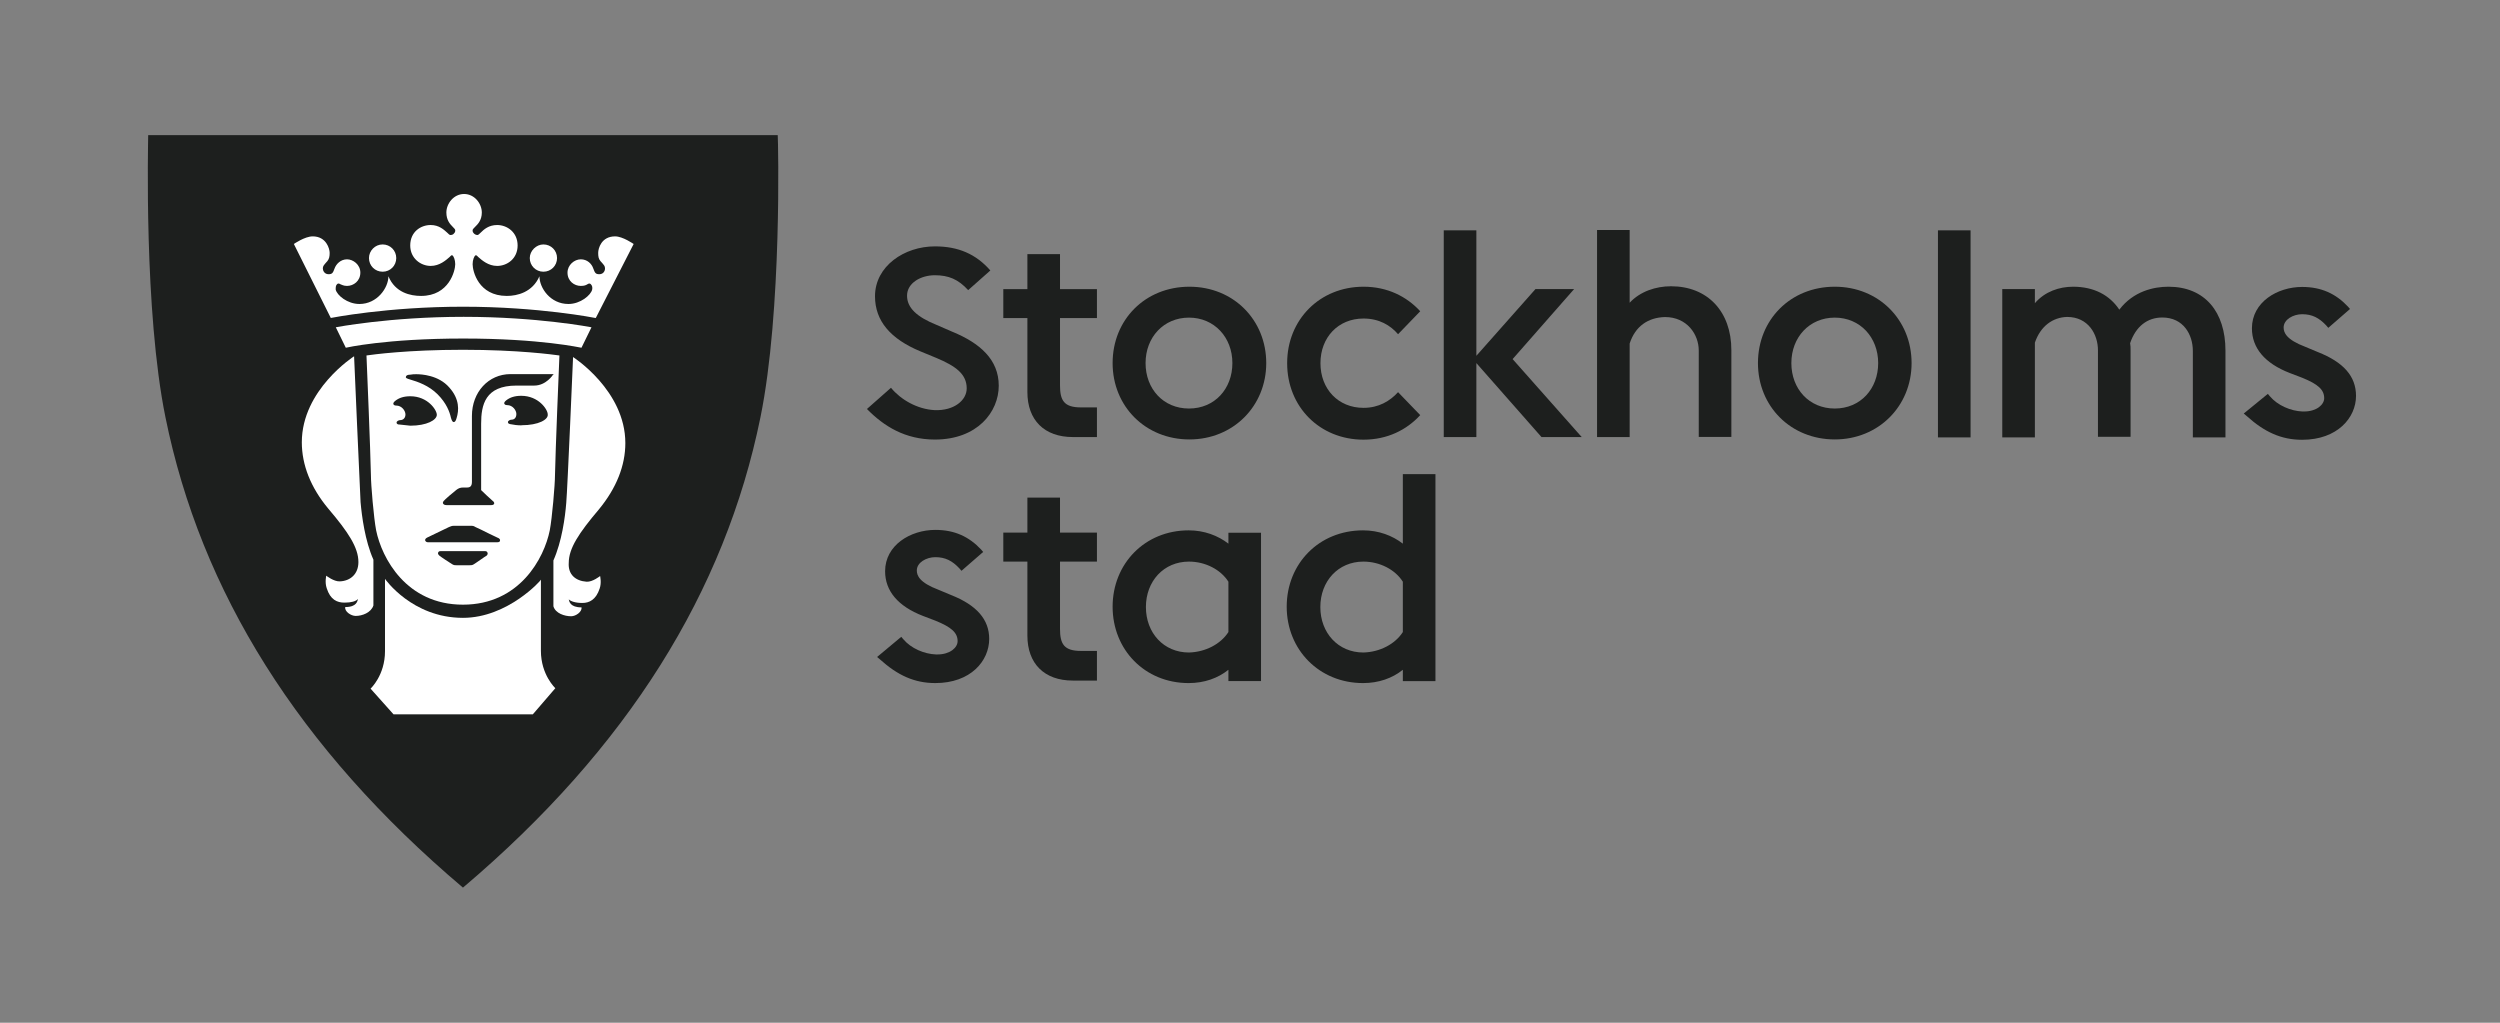 <?xml version="1.0" encoding="UTF-8"?> <svg xmlns="http://www.w3.org/2000/svg" id="a" width="77.61mm" height="31.75mm" viewBox="0 0 220 90"><rect x="0" y="0" width="220" height="90" fill="#808080" stroke="none"/><path d="M68.44,11.89H13.04c0,.6-.39,15.46,1.52,24.83,3.11,15.32,11.67,29.11,26.18,41.39,14.5-12.28,23.06-26.07,26.18-41.39,1.91-9.37,1.56-24.27,1.52-24.83Z" fill="#1d1f1e"></path><path d="M47.82,21.51c.67,0,1.2,.53,1.2,1.2s-.53,1.2-1.2,1.2-1.2-.53-1.2-1.2c0-.64,.57-1.2,1.2-1.2Z" fill="#fff"></path><path d="M33.67,21.51c.67,0,1.2,.53,1.2,1.2s-.53,1.2-1.2,1.2-1.2-.53-1.2-1.2c0-.64,.53-1.2,1.2-1.2Z" fill="#fff"></path><path d="M30.38,53.42c1.03,0,1.06-.53,1.13-.71-.21,.21-.6,.32-1.2,.32-.64,0-1.24-.25-1.56-1.27-.18-.53-.04-1.1-.04-1.1,0,0,.67,.53,1.2,.5,.92-.04,1.63-.64,1.63-1.7,0-1.27-.88-2.62-2.65-4.7-1.56-1.87-2.33-3.86-2.33-5.84,0-4.63,4.6-7.57,4.6-7.57,0,0,.5,11.6,.57,12.84,.11,1.24,.39,3.4,1.13,5.06v4.03c-.21,.64-.99,.92-1.56,.92-.42,0-.99-.39-.92-.78Z" fill="#fff"></path><path d="M40.76,29.79c-6.83,0-10.33,.81-10.33,.81l-.88-1.8s4.74-.92,11.25-.92,11.25,.92,11.25,.92l-.88,1.8c-.07,0-3.57-.81-10.4-.81Z" fill="#fff"></path><path d="M46.91,62.86h-12.28l-2.02-2.26s1.27-1.17,1.27-3.29v-6.37s2.37,3.43,6.86,3.43c3.96,0,6.93-3.36,6.86-3.36v6.26c0,2.12,1.27,3.29,1.27,3.29l-1.98,2.3Z" fill="#fff"></path><path d="M51.61,51.19c.53,.04,1.2-.5,1.2-.5,0,0,.14,.6-.04,1.1-.32,.99-.92,1.27-1.52,1.27s-1.03-.14-1.2-.32c.04,.18,.11,.71,1.13,.71,.04,.39-.5,.78-.92,.78-.57,0-1.38-.25-1.56-.88v-4.03c.74-1.66,1.03-3.79,1.13-5.06,.11-1.24,.6-12.84,.6-12.84,0,0,4.6,2.94,4.6,7.57,0,1.98-.78,3.96-2.33,5.84-1.77,2.09-2.65,3.43-2.65,4.7-.07,1.03,.6,1.59,1.56,1.66Z" fill="#fff"></path><path d="M52.39,27.98s-4.95-.99-11.64-.99-11.64,.99-11.64,.99l-3.25-6.51s.96-.67,1.66-.67c1.2,0,1.49,1.1,1.49,1.45,0,.32-.04,.53-.21,.74l-.04,.04c-.28,.32-.35,.39-.35,.6,0,.18,.14,.5,.5,.5,.32,0,.39-.11,.53-.5,.14-.39,.53-.81,1.1-.81,.53,0,1.17,.46,1.17,1.17,0,.74-.6,1.17-1.17,1.17-.32,0-.46-.11-.57-.14-.07-.04-.11-.07-.18-.07s-.11,.04-.14,.07c-.11,.11-.11,.28-.11,.46,.11,.5,1.03,1.27,2.09,1.27,1.56,0,2.55-1.42,2.55-2.44,.6,1.45,1.95,1.73,2.87,1.73,2.48,0,3.01-2.23,3.01-2.79,0-.39-.14-.71-.25-.78,0,0-.07-.04-.14,.04l-.11,.11c-.32,.28-.88,.78-1.66,.78-.88,0-1.8-.67-1.8-1.8,0-1.2,.92-1.8,1.8-1.8,.74,0,1.17,.42,1.45,.67,.11,.11,.21,.21,.28,.21,.14,0,.25-.04,.32-.14,.07-.07,.11-.14,.11-.25v-.04c0-.07-.11-.18-.21-.28-.25-.25-.57-.6-.57-1.27,0-.78,.64-1.63,1.56-1.63s1.56,.85,1.56,1.63c0,.67-.35,1.03-.6,1.27-.11,.11-.21,.21-.21,.28v.04c0,.11,.04,.18,.11,.25,.07,.07,.18,.14,.32,.14,.07,0,.18-.11,.28-.21,.28-.28,.71-.67,1.45-.67,.88,0,1.8,.64,1.8,1.8s-.92,1.8-1.8,1.8c-.78,0-1.34-.5-1.66-.78l-.11-.11c-.07-.07-.14-.04-.14-.04-.11,.07-.25,.39-.25,.78,0,.6,.5,2.79,3.01,2.79,.92,0,2.26-.32,2.87-1.73,0,1.03,.96,2.44,2.55,2.44,1.06,0,1.98-.78,2.09-1.27,.04-.18,0-.35-.11-.46-.04-.04-.07-.07-.14-.07s-.11,.04-.18,.07c-.11,.07-.25,.14-.57,.14-.57,0-1.17-.42-1.17-1.17,0-.67,.6-1.17,1.17-1.17s.96,.39,1.1,.81c.14,.39,.21,.5,.53,.5,.35,0,.5-.28,.5-.5s-.07-.28-.35-.6l-.04-.04c-.18-.21-.21-.42-.21-.74,0-.39,.28-1.45,1.49-1.45,.67,0,1.63,.67,1.63,.67l-3.33,6.51Z" fill="#fff"></path><path d="M48.67,32.97s-.6,.96-1.66,.96h-1.56c-2.76,0-3.11,1.7-3.11,3.36v5.84c.11,.11,.81,.78,1.03,.96,.11,.07,.14,.18,.11,.25-.04,.07-.11,.11-.28,.11h-3.89c-.21,0-.28-.07-.32-.14-.04-.07,0-.14,.04-.21,.11-.14,.85-.78,1.13-.99,.18-.14,.35-.21,.6-.21h.35c.28,0,.42-.14,.42-.5v-5.8c0-2.09,1.45-3.68,3.4-3.68h3.79l-.04,.07Zm-2.76,4.46c-.39,0-.67-.04-1.03-.11-.18-.04-.18-.14-.18-.18,0-.11,.18-.21,.32-.21,.21,0,.42-.14,.42-.5,0-.32-.32-.78-.81-.78-.18,0-.21-.07-.25-.11-.04-.11,.04-.21,.18-.32,.32-.25,.74-.39,1.31-.39,1.52,0,2.33,1.2,2.33,1.63,.07,.46-.81,.96-2.3,.96Zm-1.91,10.15c0,.07-.07,.14-.25,.14h-6.08c-.14,0-.21-.07-.25-.14-.04-.11,.04-.21,.18-.28,.42-.21,1.63-.78,1.91-.92,.18-.07,.25-.11,.42-.11h1.49c.18,0,.25,0,.42,.11,.18,.07,.74,.35,1.24,.6,.28,.14,.53,.25,.67,.32,.21,.07,.28,.18,.25,.28Zm-1.17,1.31c-.14,.07-.92,.64-1.1,.74-.14,.11-.25,.11-.42,.11h-1.13c-.18,0-.25,0-.42-.11-.18-.11-.99-.64-1.1-.74-.07-.07-.14-.14-.11-.25,.04-.11,.11-.14,.21-.14h3.93c.11,0,.18,.04,.21,.14,.04,.07,0,.18-.07,.25Zm-7.75-11.53c-.18-.04-.18-.14-.18-.18,0-.11,.18-.21,.32-.21,.21,0,.46-.14,.46-.5,0-.32-.32-.78-.81-.78-.18,0-.21-.07-.25-.11-.04-.11,.04-.21,.18-.32,.32-.25,.74-.39,1.31-.39,1.52,0,2.33,1.2,2.33,1.63,0,.46-.88,.96-2.33,.96-.39-.04-.71-.07-1.03-.11Zm1.03-4.39c.18-.04,.35-.04,.53-.04,.42,0,1.95,.07,2.9,1.17,.92,1.03,.85,2.02,.64,2.69-.07,.25-.14,.35-.25,.35s-.18-.14-.25-.39c-.11-.5-.39-1.27-1.17-2.05s-1.73-1.1-2.44-1.31c-.25-.07-.39-.14-.35-.21,0-.14,.14-.21,.39-.21Zm4.63-2.19c-4.88,0-7.92,.42-8.49,.5,.04,.92,.35,8.38,.39,10.51,0,.85,.25,3.79,.46,4.88,.5,2.44,2.65,6.54,7.64,6.54s7.15-4.1,7.64-6.54c.21-1.1,.46-4.03,.46-4.88,.04-2.09,.35-9.59,.39-10.51-.53-.07-3.61-.5-8.49-.5Z" fill="#fff"></path><path d="M113.27,31.95c0-3.82,2.87-6.72,6.72-6.72,2.09,0,3.79,.85,4.99,2.16l-1.95,2.02c-.67-.78-1.66-1.38-3.04-1.38-2.23,0-3.79,1.66-3.79,3.93s1.56,3.93,3.79,3.93c1.34,0,2.33-.6,3.04-1.38l1.95,2.02c-1.2,1.31-2.9,2.16-4.99,2.16-3.86,0-6.72-2.9-6.72-6.72Z" fill="#1d1f1e"></path><path d="M129.92,38.46h-2.87V20.27h2.87v11.04l5.2-5.87h3.4l-5.41,6.16,6.08,6.86h-3.54l-5.73-6.51v6.51Z" fill="#1d1f1e"></path><path d="M143.41,30.25v8.21h-2.87V20.24h2.87v6.4c.92-.99,2.3-1.45,3.64-1.45,3.22,0,5.31,2.23,5.31,5.62v7.64h-2.87v-7.61c0-1.41-1.03-2.94-2.97-2.94-1.49,.04-2.62,.81-3.11,2.33Z" fill="#1d1f1e"></path><path d="M173.41,20.27h-2.87v18.22h2.87V20.27Z" fill="#1d1f1e"></path><path d="M179.07,30.18v8.31h-2.87v-13.05h2.87v1.24c.88-1.03,2.16-1.45,3.36-1.45,1.84,0,3.22,.74,4.07,2.02,1.24-1.63,3.04-2.02,4.32-2.02,3.22,0,5.02,2.23,5.02,5.62v7.64h-2.87v-7.61c0-1.41-.81-2.94-2.69-2.94-1.31,0-2.33,.78-2.83,2.26,.04,.21,.04,.39,.04,.6v7.64h-2.87v-7.61c0-1.41-.85-2.94-2.72-2.94-1.27,.04-2.33,.81-2.83,2.26Z" fill="#1d1f1e"></path><path d="M108.1,58.94c-.92,.74-2.12,1.17-3.5,1.17-3.86,0-6.69-2.94-6.69-6.72s2.83-6.72,6.69-6.72c1.38,0,2.58,.46,3.5,1.17v-.96h2.87v13.05h-2.87v-.99Zm0-3.33v-4.42c-.67-1.06-2.02-1.77-3.47-1.77-2.23,0-3.79,1.73-3.79,4s1.56,4,3.79,4c1.45-.04,2.79-.74,3.47-1.8Z" fill="#1d1f1e"></path><path d="M123.45,58.94c-.92,.74-2.12,1.17-3.5,1.17-3.86,0-6.72-2.94-6.72-6.72s2.83-6.72,6.72-6.72c1.38,0,2.58,.46,3.5,1.17v-6.12h2.87v18.22h-2.87v-.99Zm0-3.33v-4.42c-.67-1.06-2.02-1.77-3.47-1.77-2.23,0-3.79,1.73-3.79,4s1.56,4,3.79,4c1.45-.04,2.79-.74,3.47-1.8Z" fill="#1d1f1e"></path><path d="M96.53,38.46h-2.12c-2.51,0-4-1.49-4-3.96v-6.51h-2.12v-2.55h2.12v-3.08h2.87v3.08h3.25v2.55h-3.25v5.91c0,1.34,.35,1.95,1.84,1.95h1.41v2.62Z" fill="#1d1f1e"></path><path d="M96.53,59.89h-2.12c-2.51,0-4-1.49-4-3.96v-6.51h-2.12v-2.55h2.12v-3.08h2.87v3.08h3.25v2.55h-3.25v5.91c0,1.34,.35,1.95,1.84,1.95h1.41v2.62Z" fill="#1d1f1e"></path><path d="M197.46,36.4l.25,.21c1.56,1.41,3.04,2.09,4.88,2.09,3.11,0,4.74-1.95,4.74-3.86,0-1.73-1.1-2.97-3.36-3.86l-1.1-.46c-1.7-.64-1.91-1.27-1.91-1.7,0-.71,.85-1.17,1.63-1.17,.88,0,1.49,.32,2.12,.99l.18,.21,1.91-1.66-.18-.21c-1.06-1.13-2.34-1.73-4.03-1.73-2.19,0-4.42,1.34-4.42,3.64,0,1.73,1.13,3.08,3.32,3.93l1.1,.42c1.41,.57,1.94,1.06,1.94,1.8,0,.57-.67,1.17-1.77,1.17h-.14c-1.03-.04-2.19-.53-2.87-1.34l-.18-.21-2.12,1.73Z" fill="#1d1f1e"></path><path d="M77.18,57.81l.25,.21c1.56,1.41,3.04,2.09,4.88,2.09,3.11,0,4.74-1.95,4.74-3.89,0-1.7-1.1-2.97-3.36-3.86l-1.1-.46c-1.7-.64-1.91-1.27-1.91-1.7,0-.71,.85-1.17,1.63-1.17,.88,0,1.49,.32,2.12,.99l.18,.21,1.91-1.66-.18-.21c-1.06-1.13-2.33-1.73-4.03-1.73-2.19,0-4.42,1.34-4.42,3.64,0,1.73,1.13,3.08,3.33,3.93l1.1,.42c1.41,.57,1.95,1.06,1.95,1.8,0,.57-.67,1.17-1.77,1.17h-.14c-1.03-.04-2.19-.53-2.87-1.34l-.18-.21-2.12,1.77Z" fill="#1d1f1e"></path><path d="M78.42,34.14c.85,1.03,2.3,1.87,3.82,1.95,1.73,.07,2.83-.88,2.83-1.91,0-1.24-.92-1.95-2.69-2.69l-1.38-.57c-2.65-1.1-4-2.69-4-4.85,0-2.65,2.58-4.39,5.27-4.39,2.05,0,3.61,.67,4.88,2.12l-1.95,1.73c-.88-.96-1.73-1.31-2.94-1.31s-2.44,.67-2.44,1.8c0,1.06,.85,1.87,2.62,2.58l1.38,.6c2.41,.99,4.07,2.44,4.07,4.74s-1.87,4.74-5.62,4.74c-2.62,0-4.49-1.17-5.98-2.69l2.12-1.87Z" fill="#1d1f1e"></path><path d="M97.91,31.95c0-3.82,2.87-6.72,6.76-6.72s6.76,2.94,6.76,6.72-2.9,6.72-6.76,6.72-6.76-2.9-6.76-6.72Zm10.54,0c0-2.26-1.59-4-3.82-4s-3.82,1.73-3.82,4,1.56,4,3.82,4,3.82-1.73,3.82-4Z" fill="#1d1f1e"></path><path d="M154.7,31.95c0-3.82,2.87-6.72,6.76-6.72s6.76,2.94,6.76,6.72-2.9,6.72-6.76,6.72-6.76-2.9-6.76-6.72Zm10.58,0c0-2.26-1.59-4-3.82-4s-3.82,1.73-3.82,4,1.56,4,3.82,4,3.82-1.73,3.82-4Z" fill="#1d1f1e"></path></svg> 